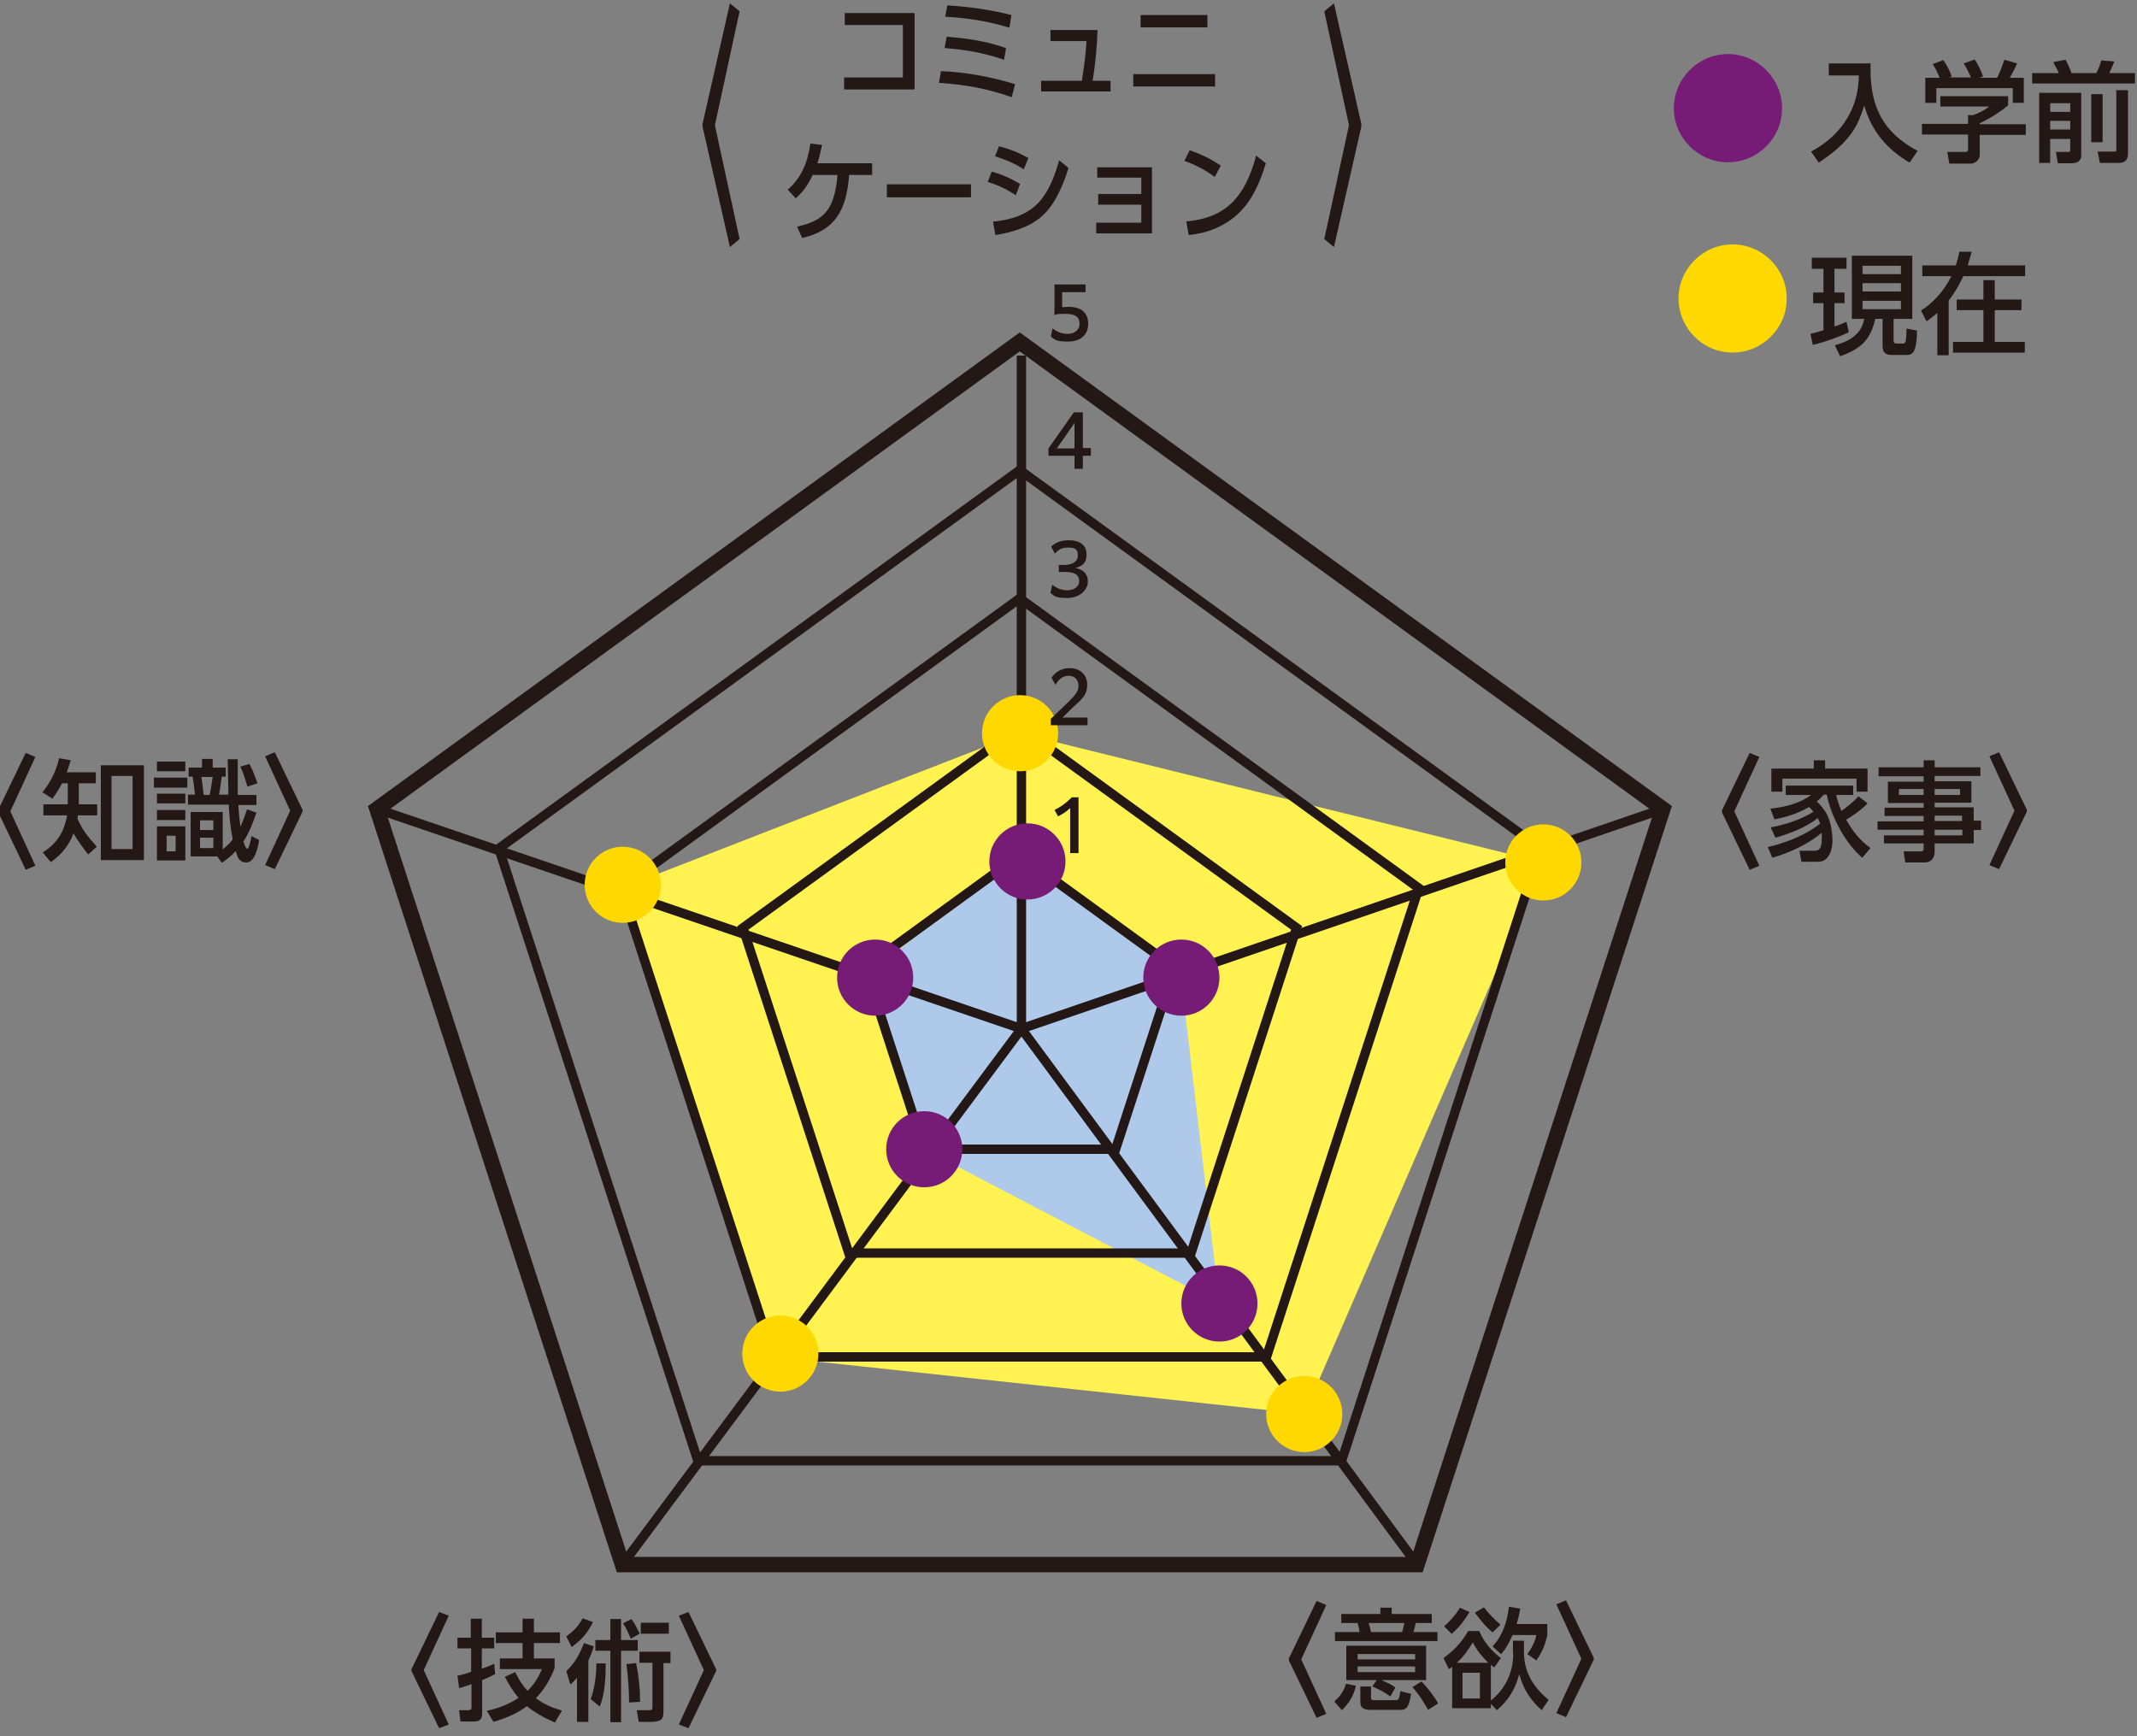 <?xml version="1.0" encoding="UTF-8"?>
<svg xmlns="http://www.w3.org/2000/svg" version="1.1" viewBox="0 0 640 520">
  <rect x="0" y="0" width="640" height="520" fill="#808080" stroke="none"/>
  <defs>
    <style>
      .cls-1 {
        stroke-width: 4.6px;
      }

      .cls-1, .cls-2 {
        fill: none;
        stroke: #231815;
        stroke-miterlimit: 10;
      }

      .cls-3 {
        fill: #ffd800;
      }

      .cls-2 {
        stroke-width: 2.8px;
      }

      .cls-4 {
        fill: #761c77;
      }

      .cls-5 {
        fill: #fff251;
      }

      .cls-6 {
        fill: #231815;
      }

      .cls-7 {
        fill: #aec9e9;
      }
    </style>
  </defs>
  <!-- Generator: Adobe Illustrator 28.7.2, SVG Export Plug-In . SVG Version: 1.2.0 Build 154)  -->
  <g>
    <g id="_レイヤー_1" data-name="レイヤー_1">
      <polygon class="cls-5" points="305.4 219.6 186 266 231.6 406.4 390.6 423.5 462.2 258.3 305.4 219.6"/>
      <polygon class="cls-7" points="259.1 292.2 305.4 256.1 353.7 292.8 365.2 390.4 276.8 344.2 259.1 292.2"/>
      <g>
        <polygon class="cls-1" points="186.4 468.6 112.9 242.3 305.4 102.4 498 242.3 424.4 468.6 186.4 468.6"/>
        <polygon class="cls-2" points="209 437.5 149.4 254.1 305.4 140.8 461.4 254.1 401.8 437.5 209 437.5"/>
        <polygon class="cls-2" points="231.6 406.4 186 266 305.4 179.2 424.9 266 379.3 406.4 231.6 406.4"/>
        <polygon class="cls-2" points="254.2 375.3 222.5 277.9 305.4 217.7 388.3 277.9 356.7 375.3 254.2 375.3"/>
        <polygon class="cls-2" points="276.8 344.2 259.1 289.8 305.4 256.1 351.8 289.8 334.1 344.2 276.8 344.2"/>
        <line class="cls-2" x1="305.9" y1="308.1" x2="305.9" y2="106.5"/>
        <line class="cls-2" x1="305.9" y1="308.1" x2="112.9" y2="242.3"/>
        <line class="cls-2" x1="305.9" y1="308.1" x2="186.4" y2="468.6"/>
        <line class="cls-2" x1="305.9" y1="308.1" x2="424.4" y2="468.6"/>
        <line class="cls-2" x1="305.9" y1="308.1" x2="498" y2="242.3"/>
      </g>
      <path class="cls-4" d="M273.5,292.8c0,6.3-5.1,11.4-11.4,11.4s-11.4-5.1-11.4-11.4,5.1-11.4,11.4-11.4,11.4,5.1,11.4,11.4Z"/>
      <path class="cls-4" d="M319.1,258c0,6.3-5.1,11.4-11.4,11.4s-11.4-5.1-11.4-11.4,5.1-11.4,11.4-11.4,11.4,5.1,11.4,11.4Z"/>
      <path class="cls-4" d="M376.6,390.4c0,6.3-5.1,11.4-11.4,11.4s-11.4-5.1-11.4-11.4,5.1-11.4,11.4-11.4,11.4,5.1,11.4,11.4Z"/>
      <path class="cls-4" d="M365.2,292.8c0,6.3-5.1,11.4-11.4,11.4s-11.4-5.1-11.4-11.4,5.1-11.4,11.4-11.4,11.4,5.1,11.4,11.4Z"/>
      <path class="cls-4" d="M533.7,32.4c0,9-7.3,16.2-16.2,16.2s-16.2-7.3-16.2-16.2,7.3-16.2,16.2-16.2,16.2,7.3,16.2,16.2Z"/>
      <g>
        <path class="cls-6" d="M-.6,243.1v-.4l8.3-17.2,2.9,1.2-7.5,16.3,7.5,16.3-2.9,1.2L-.6,243.1Z"/>
        <path class="cls-6" d="M29.1,253.5l-2.7,2.4c-1.7-2.2-2.9-3.8-4.4-6.3-1.4,3.7-3.6,6.4-6.8,8.6l-2.4-2.9c2.3-1.4,3.9-3,5.3-5.3,1-1.7,1.7-3.9,2-5.8h-7.1v-3.3h7.3v-6.3h-1.7c-.9,1.7-1.8,3.1-2.9,4.6l-3-1.9c2.5-3.1,4.1-6.3,5-10.2l3.5.6c-.4,1.2-.8,2.4-1.2,3.6h8.7v3.3h-5.1v6.3h5.5v3.3h-5.8c0,.3,0,.6-.1,1,1.7,3.8,3.1,5.3,5.8,8.4ZM43.1,257.6h-12.9v-28.4h12.9v28.4ZM33.4,232.4v21.9h6.3v-21.9h-6.3Z"/>
        <path class="cls-6" d="M56.1,232.9v3h-10v-3h10ZM55.5,228.1v2.9h-8.5v-2.9h8.5ZM55.5,237.7v2.9h-8.5v-2.9h8.5ZM55.5,242.6v3h-8.5v-3h8.5ZM55.5,247.5v10.2h-8.5v-10.2h8.5ZM49.9,250.3v4.7h2.7v-4.7h-2.7ZM68.2,227.4h3v6.4c0,1.4,0,2.9,0,4.3h5.6v3h-5.4c.1,2.2.3,4.3.6,6.5.8-1.7,1.4-3.5,2-5.2l2.8,1c-1,2.9-2.2,6.1-3.9,8.6.3,1.2.8,2.2,1.2,2.2s1-2.3,1.2-3.8l2.3,1.2c-.3,2-1.2,6.7-3.8,6.7s-2.7-2.2-3.2-3.4c-1.4,1.5-2.5,2.4-4.2,3.5l-1.3-1.9h-8v-13.3h9.6v11.2c1.2-1,2.1-1.8,3-3-.7-3.4-1-6.9-1.2-10.4h-12.2v-3h2.1c-.2-1.8-.4-3.6-.7-5.4h-1.2v-2.7h4v-2.6h3.2v2.6h3.9v2.7h-1.2c-.2,1.8-.5,3.6-.8,5.4h2.8c0-3.6-.2-7.1-.2-10.7ZM59.9,245.7v2.9h4v-2.9h-4ZM59.9,250.9v3.1h4v-3.1h-4ZM60.3,232.7c.3,1.8.5,3.6.7,5.4h1.8c.3-1.3.7-4.1.9-5.4h-3.4ZM77.1,234.6l-3,1c-.6-2.1-1.2-4-2.1-6l2.7-.8c1,1.9,1.7,3.7,2.4,5.8Z"/>
        <path class="cls-6" d="M90.6,242.7v.4l-8.3,17.2-2.9-1.2,7.5-16.3-7.5-16.3,2.9-1.2,8.3,17.2Z"/>
      </g>
      <g>
        <path class="cls-6" d="M515.7,243.1v-.4l8.3-17.2,2.9,1.2-7.5,16.3,7.5,16.3-2.9,1.2-8.3-17.2Z"/>
        <path class="cls-6" d="M551.6,242.8c1.8-1.3,3.5-2.7,5-4.3l2.7,2.1c-1.4,1.6-4.5,3.8-6.4,4.9,2,3.5,4,6.1,7.3,8.5l-2.5,2.9c-2.8-2.5-4.7-5.1-6.6-8.4-1.8-3.3-3.3-6.8-4-10.5h-.9c-.7.8-1.2,1.3-2.1,2,1.2,1.2,2.4,2.6,3.2,4.2,1,2.2,1.5,5.2,1.5,7.6s-.9,6.3-4.3,6.3h-5l-.6-3.3h4.3c1.2,0,2.4-.1,2.4-3.6s0-1.2,0-1.8c-4.1,3.5-9.7,6-14.8,7.5l-1.4-3.2c5.3-1.2,11.4-3.6,15.7-7-.2-.6-.4-1.1-.7-1.7-3.4,2.8-8.5,4.7-12.7,5.9l-1.4-3.1c4.3-.8,9.1-2.3,12.8-4.7-.4-.5-.9-1-1.3-1.4-3.3,1.9-6.7,3-10.4,3.7l-1.2-3.2c4.3-.5,8.7-1.5,12.2-4.1h-7.6v-2.8h20.2v2.8h-5.1c.4,1.7.9,3.2,1.6,4.8ZM543.2,230.2v-2.5h3.4v2.5h12.7v6.9h-3.3v-3.9h-22.2v3.9h-3.3v-6.9h12.6Z"/>
        <path class="cls-6" d="M593.1,232.4h-13.7v1.6h11v6.4h-11v1.4h11.7v4h2.2v2.8h-2.2v4h-11.7v2.4c0,1.8-.9,3.3-2.9,3.3h-5.9l-.5-3.3h5c.9,0,1-.2,1-1v-1.4h-11.9v-2.4h11.9v-1.7h-13.8v-2.5h13.8v-1.6h-11.7v-2.5h11.7v-1.4h-10.7v-6.4h10.7v-1.6h-13.5v-2.7h13.5v-2.1h3.3v2.1h13.7v2.7ZM568.7,236.3v1.8h7.4v-1.8h-7.4ZM579.4,236.3v1.8h7.6v-1.8h-7.6ZM579.4,244.3v1.6h8.2v-1.6h-8.2ZM579.4,248.5v1.7h8.3v-1.7h-8.3Z"/>
        <path class="cls-6" d="M607,242.7v.4l-8.3,17.2-2.9-1.2,7.5-16.3-7.5-16.3,2.9-1.2,8.3,17.2Z"/>
      </g>
      <g>
        <path class="cls-6" d="M560.2,19.1c0,.6,0,1.2,0,1.7,0,11.5,3.9,18.9,14.1,24.4l-2.4,3.5c-6.8-4-11.4-9.4-13.6-17.1-1,3.3-2.3,6.5-4.5,9.2-2.5,3.2-5.8,5.7-9.1,7.9l-2.3-3.3c4.6-2.5,8.3-5.7,11-10.3,2.3-4,3.2-7.9,3.3-12.5h-9v-3.6h12.7Z"/>
        <path class="cls-6" d="M601.3,31.6c-2,1.8-5.9,4.2-8.4,5.3v.3h13.8v3.2h-13.8v5.9c0,2-1.8,2.7-2.7,2.7h-6.4l-.6-3.5h5.3c.9,0,.9-.4.9-1.1v-4.1h-13.8v-3.2h13.8v-2.6h1.4c1.6-.5,3.6-1.5,4.9-2.6h-14.6v-3.1h20.3v2.7ZM578.8,19.2l3.2-1.2c1,1.4,2,3.3,2.5,4.9l-.8.3h6.6c-.7-1.5-1.3-2.8-2.2-4.2l3.3-1.2c.9,1.3,2,3.6,2.5,5.1l-1.1.4h5.3c.9-1.7,1.5-3.6,2.2-5.4l3.8,1.1c-.7,1.6-1.3,2.7-2.2,4.3h4.2v7.5h-3.3v-4.4h-22.9v4.4h-3.3v-7.5h4.3c-.6-1.4-1.2-2.8-2-4Z"/>
        <path class="cls-6" d="M616.6,21.9c-.5-1.1-1.1-2.2-1.7-3.3l3.7-.7c.6,1.1,1.4,2.8,1.8,4h7.4c.6-1.1,1.2-2.6,1.5-3.8l3.9.3c-.4,1.2-1,2.3-1.5,3.5h7.7v3.1h-30.8v-3.1h8ZM623.3,27.9v18c0,1.1,0,1.6-.4,2-.6.9-1.7,1-2.5,1h-4.1l-.6-3.4h3.5c.7,0,.8,0,.8-.7v-3.2h-6v7.2h-3.3v-21h12.6ZM614,30.9v2.6h6v-2.6h-6ZM614,36.2v2.6h6v-2.6h-6ZM626.3,28.2h3.4v14.4h-3.4v-14.4ZM637.3,27.1v18.8c0,.8-.1,1.6-.7,2.2-.6.6-1.4.7-2.3.7h-5.4l-.7-3.4h5c.3,0,.6,0,.6-.4v-18h3.4Z"/>
        <path class="cls-6" d="M546.1,90.8h-3.1v-3.2h3.1v-7.1h-3.5v-3.3h10.4v3.3h-3.6v7.1h3v3.2h-3v7c1.2-.4,2.4-.9,3.6-1.4l.7,3.1c-3.1,1.5-7.4,3-10.8,3.8l-.7-3.3c1.3-.3,2.6-.7,3.9-1.1v-8.1ZM572.7,76.6v18.9h-5.6v6.2c0,.9.1,1.2,1.1,1.2h1.7c.8,0,1-.5,1.1-4.5l3.1.6c0,1.7-.1,5.3-1.2,6.6-.4.4-1,.7-1.5.7h-4.8c-2.1,0-2.8-.8-2.8-2.9v-7.9h-2.2c-1.4,6.4-4.4,9-10.5,11.2l-1.6-3.3c4.2-1.1,8-3.2,8.8-7.9h-3.7v-18.9h18.2ZM557.8,79.6v2.5h11.5v-2.5h-11.5ZM557.8,84.8v2.5h11.5v-2.5h-11.5ZM557.8,90.1v2.5h11.5v-2.5h-11.5Z"/>
        <path class="cls-6" d="M577,96.3l-1.7-3.3c3.9-2.4,7.1-6.2,9.1-10.3h-8.7v-3.2h10c.5-1.4.8-2.6,1.1-4.1h3.7c-.4,1.4-.8,2.7-1.2,4.1h17.2v3.2h-18.5c-1.2,2.6-2.6,5-4.4,7.3v16.4h-3.4v-12.7c-1.1,1-2,1.7-3.2,2.5ZM605.4,92.9h-8v9.5h9v3.2h-21.5v-3.2h9.1v-9.5h-8v-3.2h8v-5.8h3.4v5.8h8v3.2Z"/>
      </g>
      <g>
        <path class="cls-6" d="M386,497.1v-.4l8.3-17.2,2.9,1.2-7.5,16.3,7.5,16.3-2.9,1.2-8.3-17.2Z"/>
        <path class="cls-6" d="M401.9,512.2l-2.3-2.6c1.8-1.6,2.8-3,3.5-5.3l3,.6c-.8,3.1-2,5.1-4.2,7.3ZM430.5,491.5h-30.7v-2.7h7.4c-.2-1-.3-1.7-.6-2.7h-4.9v-2.7h11.7v-1.9h3.4v1.9h12v2.7h-4.8c-.2.9-.4,1.8-.7,2.7h7.2v2.7ZM417.9,505.4l-1.5,2.7c-1.6-1.2-3.5-2.2-5.4-3l1.3-1.9h-9.1v-10.3h23.9v10.3h-13.4c1.4.6,3,1.3,4.2,2.2ZM406.6,495.4v1.6h17.2v-1.6h-17.2ZM406.6,499.1v1.7h17.2v-1.7h-17.2ZM410.6,505.1v3.3c0,.6.2.8.8.8h6.6c.9,0,1-.3,1.4-2.7l3.2.8c-.2,1.1-.4,2.5-.9,3.5-.5.9-1.1,1.3-2.1,1.3h-9.3c-1.5,0-2.9-.4-2.9-2.2v-4.8h3.2ZM409.9,486.1c.3.9.5,1.8.7,2.7h9.3c.3-.8.5-1.8.7-2.7h-10.7ZM430.7,510.2l-3,1.9c-1.4-2.5-2.8-4.7-4.7-6.8l2.7-1.7c1.6,1.6,3.9,4.5,5,6.6Z"/>
        <path class="cls-6" d="M453.1,495.3v-3.9h3.3v3.4c0,6,2.9,10.7,7.4,14.3l-2.1,3.1c-3.4-3.1-5.5-6.3-6.7-10.8-1.2,4.5-3.2,7.8-6.7,10.8l-1.8-1.9v1.3h-11.6v-12.4c-.3.3-.6.5-1,.7l-1.6-3.3c3.1-2.2,5.5-4.8,7.4-8.1h3.3c1.4,3.3,3.7,6,6.5,8.1l-2,2.8c-.3-.3-.7-.5-1-.8v10.7c4.4-3.5,6.7-8.5,6.7-14.1ZM434.8,489.4l-2.3-2.3c1.7-1.5,3.6-3.6,4.7-5.6l2.9,1.3c-1.5,2.5-3.1,4.6-5.3,6.5ZM445.7,498c-2-2-3.3-3.6-4.6-6.1-1.6,2.5-2.6,4.1-4.8,6.1h9.4ZM438,501v7.7h5.2v-7.7h-5.2ZM441.7,483l2.7-1.6c1.5,1.9,3.2,3.7,5,5.2l-2.4,2.3c-2.1-1.7-3.7-3.8-5.3-5.9ZM449.5,495.4l-2.5-2.3c3.1-3.4,4.4-7.4,4.9-11.9l3.4.6c-.3,1.7-.6,3-1.1,4.6h9.2v3.3c-.6,2.9-1.6,5.2-3.3,7.6l-2.7-1.9c1.2-1.6,2.4-3.7,2.7-5.7h-7.1c-1,2.2-1.8,3.8-3.4,5.7Z"/>
        <path class="cls-6" d="M477.3,496.7v.4l-8.3,17.2-2.9-1.2,7.5-16.3-7.5-16.3,2.9-1.2,8.3,17.2Z"/>
      </g>
      <path class="cls-3" d="M402,423.5c0,6.3-5.1,11.4-11.4,11.4s-11.4-5.1-11.4-11.4,5.1-11.4,11.4-11.4,11.4,5.1,11.4,11.4Z"/>
      <path class="cls-3" d="M197.9,265c0,6.3-5.1,11.4-11.4,11.4s-11.4-5.1-11.4-11.4,5.1-11.4,11.4-11.4,11.4,5.1,11.4,11.4Z"/>
      <path class="cls-3" d="M316.9,219.6c0,6.3-5.1,11.4-11.4,11.4s-11.4-5.1-11.4-11.4,5.1-11.4,11.4-11.4,11.4,5.1,11.4,11.4Z"/>
      <path class="cls-3" d="M535.1,89.4c0,8.9-7.3,16.2-16.2,16.2s-16.2-7.3-16.2-16.2,7.3-16.2,16.2-16.2,16.2,7.3,16.2,16.2Z"/>
      <path class="cls-3" d="M473.6,258.3c0,6.3-5.1,11.4-11.4,11.4s-11.4-5.1-11.4-11.4,5.1-11.4,11.4-11.4,11.4,5.1,11.4,11.4Z"/>
      <circle class="cls-4" cx="276.8" cy="344.2" r="11.4"/>
      <g>
        <path class="cls-6" d="M315.3,98.4c1.2,1,2.8,1.6,4.5,1.6s3.5-1,3.5-3-1.1-3-4.3-3-2.4.2-3.2.4v-9.2h9.3v2.3h-7v4.5c.6,0,1.4-.1,2-.1,3.6,0,5.8,1.7,5.8,5.1s-2.4,5.3-6.1,5.3-3.8-.6-5.1-1.5l.5-2.4Z"/>
        <path class="cls-6" d="M321.8,136.5h-7.8v-2.2l7.6-10.8h2.7v10.7h2.4v2.3h-2.4v3.9h-2.5v-3.9ZM321.8,134.3v-7.6l-5.3,7.6h5.3Z"/>
        <path class="cls-6" d="M315.2,175.2c1.3,1,2.9,1.6,4.5,1.6s3.5-.9,3.5-2.7-1.1-2.8-4.3-2.8h-1.8v-2.1h1.6c2.5,0,4.1-1,4.1-2.9s-1-2.3-2.9-2.3-2.7.5-4,1.8l-1.1-2.1c1.5-1.4,3.3-1.9,5.3-1.9,3.3,0,5.3,1.5,5.3,4.2s-1.2,3.5-3.3,4.1c2.3.5,3.7,1.7,3.7,4.1s-2.4,4.9-6.1,4.9-3.9-.6-5.1-1.5l.5-2.4Z"/>
        <path class="cls-6" d="M314.8,215.2l5.2-5c2-2,3-3.1,3-4.8s-1.1-3-2.9-3-3,1-4,2.7l-1.2-2.1c1.3-1.9,3.2-2.9,5.4-2.9,3.2,0,5.3,2,5.3,5s-1.4,4.1-4.1,6.6l-3.3,3.2h7.5v2.3h-11v-2Z"/>
        <path class="cls-6" d="M320.4,242.1c-1,1-2.2,1.7-3.5,2.4l-1.1-1.9c2-1,3.6-2.2,5.2-3.8h2v16.7h-2.5v-13.4Z"/>
      </g>
      <path class="cls-3" d="M245.1,405.4c0,6.3-5.1,11.4-11.4,11.4s-11.4-5.1-11.4-11.4,5.1-11.4,11.4-11.4,11.4,5.1,11.4,11.4Z"/>
      <g>
        <path class="cls-6" d="M210.4,37.9v-.8L218.6,1l2.9,2.4-7.4,34.1,7.4,34.1-2.9,2.4-8.2-36.1Z"/>
        <path class="cls-6" d="M407.7,37.1v.8l-8.2,36.1-2.9-2.4,7.4-34.1-7.4-34.1,2.9-2.4,8.2,36.1Z"/>
      </g>
      <g>
        <path class="cls-6" d="M273.9,4v22.8h-21.1v-3.6h17.6V7.5h-17.4v-3.6h20.8Z"/>
        <path class="cls-6" d="M304,25.2l-1,3.9c-7.8-2.7-13.8-3.7-21.8-4.3l.6-3.5c7.5.3,14.9,1.7,22.2,3.9ZM301.3,14.4l-.6,3.5c-6.2-2.1-11.3-3-17.8-3.5l.6-3.4c6.3.5,11.8,1.3,17.8,3.4ZM302.9,4.5l-.6,3.8c-6.5-2-12.5-2.9-19.2-3.3l.6-3.4c7,.5,12.4,1.2,19.2,2.9Z"/>
        <path class="cls-6" d="M332.6,24.2v3.2h-20.8v-3.2h12.2c.7-4.6,1.1-7.2,1.4-11.9h-10.8v-3.3h14.1c-.2,5.1-.6,10.2-1.5,15.2h5.5Z"/>
        <path class="cls-6" d="M363.9,22.2v3.7h-24.5v-3.7h24.5ZM361.6,4.5v3.7h-20v-3.7h20Z"/>
        <path class="cls-6" d="M240.2,71.2l-1.5-3.3c3.7-.9,7.3-2,9.6-5.7,1.6-2.6,2.3-6.7,2.5-9.8h-7.4c-1.4,2.9-2.8,5-5.1,7l-2.4-2.6c4.1-3.5,6-8.2,6.8-13.8l3.5.4c-.4,2-.8,3.6-1.4,5.5h16.4v3.5h-6.9c-.8,10.8-4.3,16.6-14.1,18.9Z"/>
        <path class="cls-6" d="M290.8,55.2v3.9h-25.2v-3.9h25.2Z"/>
        <path class="cls-6" d="M305.5,55.1l-1.3,3.4c-2.7-1.9-5.4-3.1-8.4-4l1.2-3.1c3.2.9,5.7,2,8.5,3.7ZM297.4,66.4c11.5-1.2,16.4-6.1,19.8-18.4l2.8,2.3c-1.6,5.2-4,10.9-7.9,14.4-3.9,3.5-9.2,4.9-14,5.7l-.7-4ZM308,47.3l-1.4,3.4c-2.8-1.8-5.5-2.9-8.6-3.9l1.2-3c3.3.9,5.7,1.8,8.7,3.5Z"/>
        <path class="cls-6" d="M328.9,61.2v-3.1h12.9v-4.9h-13.2v-3.1h16.4v19.8h-16.7v-3.2h13.5v-5.4h-12.9Z"/>
        <path class="cls-6" d="M365.6,49.6l-1.8,3.4c-2.8-2.1-5.9-3.7-9.1-4.8l1.6-3.2c3.2,1.1,6.4,2.6,9.3,4.6ZM355.3,66.3c11.8-1,17.6-7.3,20.9-19.7l2.9,2.3c-1.8,5.9-4.1,11.2-8.4,15.2-4.1,3.8-9.4,5.8-14.7,6.3l-.7-4Z"/>
      </g>
      <g>
        <path class="cls-6" d="M123.2,500.4v-.4l8.3-17.2,2.9,1.1-7.5,16.3,7.5,16.3-2.9,1.1-8.3-17.2Z"/>
        <path class="cls-6" d="M141,493.7h-4v-3.2h4v-5.7h3.3v5.7h3.7v3.2h-3.7v6.1c1.2-.5,2.5-.9,3.7-1.5l.3,3.1c-1.3.7-2.6,1.3-3.9,1.8v10c0,1.7-.8,2.4-2.4,2.4h-4.1l-.4-3.4h2.9c.4,0,.8-.2.8-.7v-7.1c-1.2.4-2.4.9-3.7,1.2l-.5-3.7c1.4-.3,2.8-.7,4.1-1.2v-7.1ZM168.3,512.3l-2.1,3.6c-3-1.3-5.8-2.8-8.4-4.9-3.1,2.3-6.3,3.6-10,4.7l-2-3.3c3.5-.8,6.5-1.9,9.5-3.9-1.7-2-2.9-4-4.1-6.3l3.1-1.4c1,2.1,2.1,3.9,3.7,5.6,2-2,3.2-3.9,4.3-6.5h-12.6v-3.2h6.8v-4.6h-8v-3.2h8v-4.1h3.4v4.1h7.8v3.2h-7.8v4.6h6.2v2.9c-1.4,3.5-3,6.3-5.6,9,2.4,1.9,4.8,2.8,7.7,3.7Z"/>
        <path class="cls-6" d="M176.1,515.7h-3.3v-13.2c-.7.8-1.2,1.4-2,2l-1.2-4c2.6-2.5,4-5,5.3-8.4l2.9,1c-.4,1.6-1,2.9-1.6,4.3v18.2ZM177.6,485.8c-1.6,3.3-3.5,5.4-6.4,7.5l-1.6-3.2c2.4-1.8,3.4-2.8,4.9-5.4l3.1,1.1ZM181.4,498.1c0,3.9-.2,9.4-1.8,13l-2.7-2.2c1.2-3.2,1.7-7.3,1.7-10.7h2.8ZM186,484.9v6.3h5v3.2h-5v21.4h-3.2v-21.4h-4.5v-3.2h4.5v-6.3h3.2ZM191.6,489.3l-2.7,1.5c-.6-1.5-1.4-3.3-2.3-4.6l2.5-1.3c1,1.3,1.8,3,2.5,4.4ZM187.6,498.4l2.9-.3c.8,3.8,1.2,7.7,1.2,11.6l-3.3.2c0-4-.3-7.6-.8-11.5ZM200.8,498.1h-2.1v14.4c0,1.3-.2,2.1-.7,2.5-.6.5-1.8.7-2.6.7h-4.1l-.6-3.5h3.4c1,0,1.3,0,1.3-1v-13.2h-3.9v-3.3h9.3v3.3ZM200.3,489.3h-8.4v-3.3h8.4v3.3Z"/>
        <path class="cls-6" d="M214.5,500v.4l-8.3,17.2-2.9-1.1,7.5-16.3-7.5-16.3,2.9-1.1,8.3,17.2Z"/>
      </g>
    </g>
  </g>
</svg>